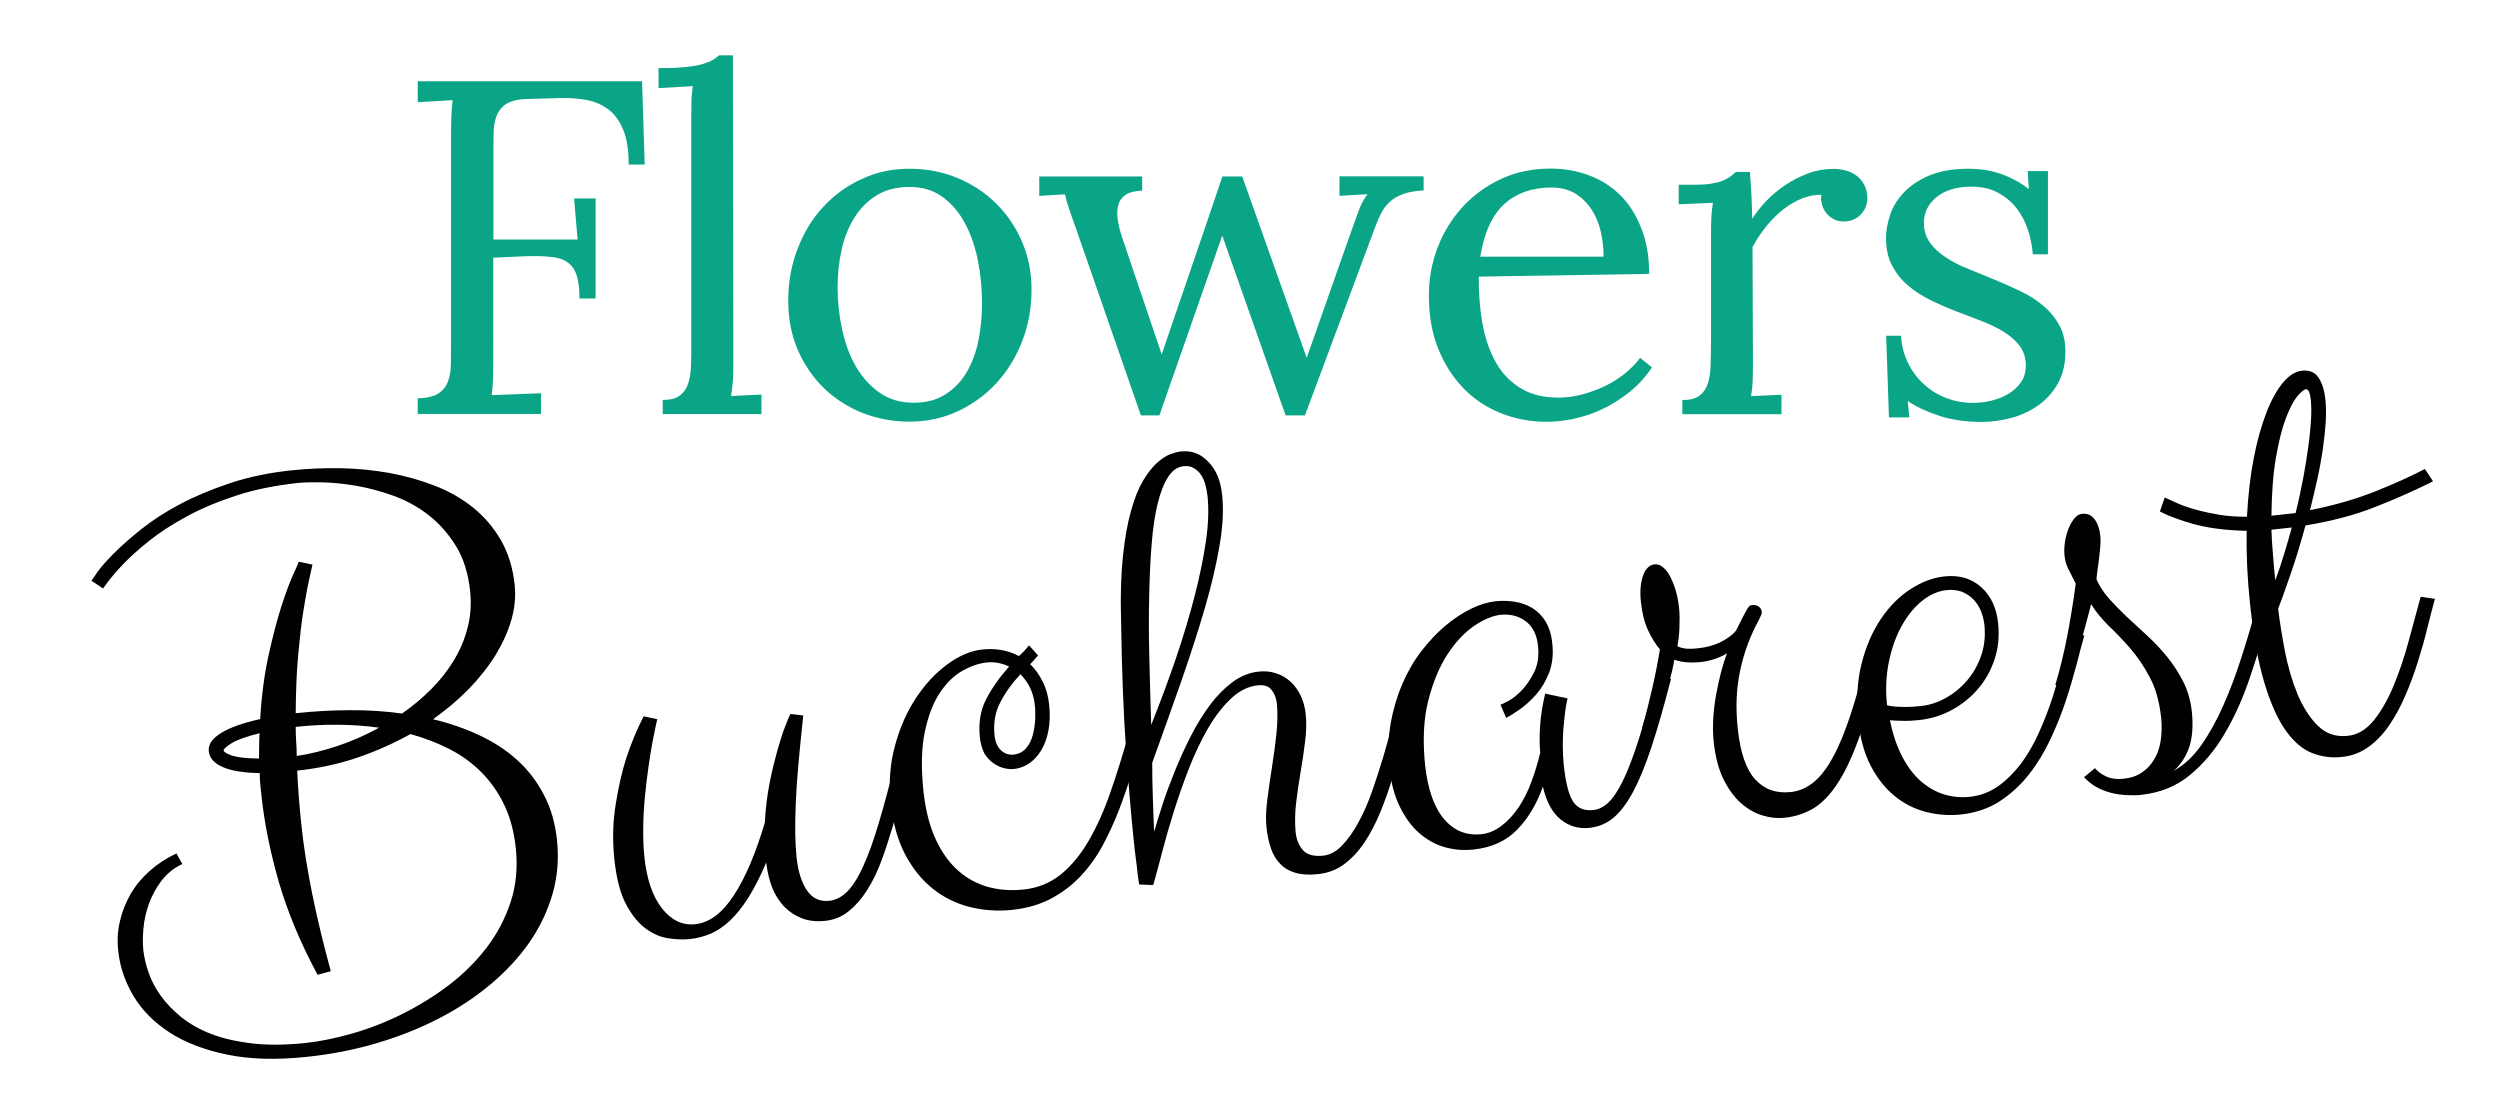 <?xml version="1.0" encoding="utf-8"?>
<!-- Generator: Adobe Illustrator 16.0.0, SVG Export Plug-In . SVG Version: 6.00 Build 0)  -->
<svg version="1.2" baseProfile="tiny" id="Layer_1" xmlns="http://www.w3.org/2000/svg" xmlns:xlink="http://www.w3.org/1999/xlink"
	 x="0px" y="0px" width="171.71px" height="76.59px" viewBox="0 0 171.71 76.59" xml:space="preserve">
<g>
	<path fill="#09a586" d="M33.88,24.56c0,0.6-0.01,1.11-0.02,1.53c-0.02,0.43-0.05,0.78-0.09,1.05l3.39-0.13v1.42h-8.47v-1.07
		c0.63-0.02,1.1-0.13,1.41-0.33c0.31-0.2,0.54-0.48,0.67-0.83s0.2-0.77,0.2-1.25c0-0.48,0.01-1.01,0.01-1.59V9.24
		c0-0.45,0.01-0.87,0.02-1.27c0.02-0.4,0.05-0.76,0.09-1.09l-2.4,0.14V5.58H44.1l0.18,5.72h-1.1c0-0.97-0.12-1.75-0.36-2.35
		c-0.24-0.6-0.57-1.07-0.99-1.4C41.4,7.22,40.92,7,40.36,6.88c-0.56-0.11-1.15-0.16-1.78-0.15L36.17,6.8
		c-0.62,0.02-1.08,0.14-1.4,0.34c-0.32,0.21-0.54,0.49-0.67,0.84s-0.2,0.78-0.2,1.26c-0.01,0.48-0.01,1.01-0.01,1.57v5.64h5.78
		l-0.24-2.82h1.48v6.87H39.8c0-0.64-0.06-1.14-0.17-1.52c-0.11-0.38-0.29-0.67-0.54-0.88s-0.55-0.34-0.92-0.41
		c-0.37-0.06-0.83-0.1-1.35-0.1c-0.15,0-0.31,0-0.47,0s-0.98,0.04-2.47,0.11V24.56z"/>
	<path fill="#09a586" d="M47.48,8.04c0-0.34,0-0.67,0.01-0.99c0-0.32,0.04-0.7,0.09-1.13l-2.35,0.13V4.68
		c0.72,0,1.33-0.02,1.81-0.07c0.48-0.05,0.87-0.11,1.18-0.2s0.54-0.18,0.71-0.28s0.33-0.21,0.45-0.33h0.96l0.03,21.18
		c0,0.44-0.01,0.82-0.03,1.16c-0.02,0.33-0.07,0.69-0.13,1.06l2.09-0.1v1.34h-6.78v-0.97c0.51,0,0.9-0.1,1.16-0.29
		c0.27-0.2,0.46-0.47,0.58-0.82s0.19-0.77,0.2-1.26c0.02-0.49,0.02-1.03,0.02-1.61V8.04z"/>
	<path fill="#09a586" d="M62.47,11.59c1.17,0,2.26,0.21,3.28,0.63s1.9,1,2.65,1.74c0.75,0.74,1.35,1.61,1.79,2.63
		c0.44,1.01,0.66,2.11,0.66,3.29c0,1.26-0.21,2.45-0.64,3.55c-0.43,1.1-1.02,2.07-1.77,2.88c-0.75,0.82-1.64,1.46-2.66,1.94
		c-1.02,0.47-2.12,0.71-3.3,0.71c-1.17,0-2.26-0.21-3.27-0.61c-1.01-0.41-1.89-0.98-2.64-1.71c-0.75-0.73-1.34-1.61-1.78-2.62
		c-0.43-1.01-0.65-2.13-0.65-3.34c0-1.29,0.21-2.48,0.64-3.59c0.43-1.11,1.01-2.07,1.76-2.88c0.75-0.81,1.63-1.45,2.64-1.91
		C60.19,11.82,61.29,11.59,62.47,11.59z M62.47,12.84c-0.88,0-1.63,0.19-2.25,0.57s-1.13,0.89-1.53,1.53s-0.7,1.37-0.88,2.2
		c-0.19,0.83-0.28,1.69-0.28,2.58c0,1.01,0.11,1.99,0.32,2.95c0.21,0.96,0.53,1.81,0.96,2.54s0.98,1.33,1.63,1.78
		s1.42,0.67,2.3,0.67s1.61-0.19,2.21-0.58c0.6-0.39,1.09-0.9,1.46-1.54s0.64-1.37,0.8-2.19c0.16-0.82,0.24-1.66,0.24-2.52
		c0-0.98-0.09-1.95-0.28-2.9c-0.18-0.96-0.48-1.81-0.88-2.57s-0.92-1.37-1.55-1.83C64.11,13.07,63.35,12.84,62.47,12.84z"/>
	<path fill="#09a586" d="M71.41,12.12h7.04v0.97c-0.5,0.02-0.88,0.12-1.14,0.29c-0.26,0.18-0.43,0.42-0.51,0.73
		c-0.08,0.31-0.08,0.67-0.01,1.1s0.21,0.9,0.39,1.42l2.61,7.71c2.55-7.44,3.94-11.51,4.17-12.22h1.36l4.43,12.46
		c2.27-6.47,3.48-9.9,3.64-10.29c0.16-0.39,0.34-0.7,0.54-0.95l-1.93,0.11v-1.34h5.78v0.97c-0.57,0.03-1.04,0.11-1.41,0.25
		c-0.37,0.13-0.67,0.31-0.91,0.53c-0.24,0.22-0.44,0.48-0.59,0.78c-0.16,0.3-0.3,0.65-0.45,1.04l-4.79,12.85h-1.33l-4.35-12.35
		l-4.32,12.35h-1.27l-4.35-12.53c-0.25-0.69-0.44-1.24-0.58-1.65c-0.14-0.41-0.23-0.74-0.28-1l-1.77,0.1V12.12z"/>
	<path fill="#09a586" d="M113.27,18.81L101.57,19c-0.01,1.26,0.09,2.4,0.29,3.42s0.53,1.89,0.97,2.62s1.02,1.28,1.71,1.68
		s1.53,0.59,2.51,0.59c0.52,0,1.05-0.07,1.59-0.21c0.54-0.14,1.06-0.33,1.57-0.57c0.5-0.24,0.96-0.53,1.39-0.87
		c0.42-0.34,0.77-0.7,1.05-1.08l0.81,0.65c-0.45,0.68-0.98,1.26-1.58,1.73c-0.6,0.47-1.22,0.86-1.87,1.16
		c-0.64,0.3-1.29,0.51-1.94,0.65c-0.65,0.13-1.25,0.2-1.82,0.2c-1.15,0-2.21-0.2-3.21-0.61c-0.99-0.4-1.85-0.98-2.57-1.74
		s-1.29-1.66-1.71-2.73c-0.42-1.06-0.62-2.26-0.62-3.59c0-1.15,0.2-2.24,0.6-3.29c0.4-1.05,0.97-1.97,1.7-2.78
		c0.74-0.81,1.62-1.45,2.64-1.93c1.03-0.48,2.17-0.72,3.42-0.72c0.92,0,1.79,0.15,2.6,0.45c0.82,0.3,1.53,0.74,2.15,1.34
		c0.62,0.6,1.1,1.35,1.46,2.26C113.09,16.54,113.27,17.6,113.27,18.81z M106.55,12.88c-1.3,0-2.37,0.37-3.21,1.12
		s-1.4,1.96-1.67,3.63h8.47c0-0.57-0.06-1.14-0.19-1.71c-0.13-0.57-0.34-1.07-0.63-1.52c-0.29-0.45-0.66-0.81-1.11-1.1
		C107.75,13.02,107.2,12.88,106.55,12.88z"/>
	<path fill="#09a586" d="M125.1,13.38c-0.42-0.01-0.85,0.07-1.28,0.23c-0.43,0.17-0.86,0.41-1.28,0.73
		c-0.42,0.32-0.81,0.7-1.18,1.15s-0.7,0.94-0.99,1.48l0.03,8.02c0,0.44-0.01,0.82-0.02,1.16c-0.01,0.33-0.05,0.69-0.11,1.06
		l2.09-0.1v1.34h-6.81v-0.97c0.51,0,0.9-0.1,1.16-0.29c0.27-0.2,0.46-0.47,0.58-0.82s0.19-0.77,0.2-1.26s0.03-1.03,0.03-1.61v-7.46
		c0-0.34,0-0.68,0.02-1.03c0.01-0.35,0.05-0.7,0.11-1.08l-2.35,0.1v-1.34h1.02c0.47,0,0.87-0.02,1.18-0.07
		c0.31-0.05,0.58-0.11,0.79-0.2c0.21-0.08,0.39-0.18,0.53-0.28s0.28-0.21,0.41-0.33h0.96c0.03,0.34,0.06,0.76,0.09,1.27
		c0.03,0.5,0.05,1.16,0.07,1.95c0.25-0.4,0.57-0.81,0.96-1.22c0.39-0.41,0.83-0.78,1.31-1.1s1.01-0.59,1.57-0.8s1.14-0.31,1.73-0.31
		c0.3,0,0.6,0.04,0.88,0.12c0.29,0.08,0.54,0.21,0.75,0.37c0.21,0.17,0.38,0.38,0.51,0.64s0.2,0.56,0.2,0.92
		c0,0.15-0.03,0.31-0.09,0.49c-0.06,0.18-0.16,0.35-0.29,0.51c-0.13,0.16-0.3,0.29-0.51,0.4c-0.21,0.11-0.46,0.16-0.76,0.16
		c-0.25,0-0.47-0.05-0.67-0.16c-0.2-0.11-0.37-0.24-0.5-0.41c-0.13-0.16-0.23-0.36-0.29-0.57C125.08,13.85,125.06,13.62,125.1,13.38
		z"/>
	<path fill="#09a586" d="M135.51,27.67c0.42,0,0.85-0.05,1.27-0.15s0.82-0.26,1.17-0.47s0.64-0.48,0.86-0.8
		c0.22-0.32,0.33-0.71,0.33-1.15c0-0.52-0.14-0.96-0.41-1.33c-0.28-0.37-0.64-0.69-1.09-0.97s-0.96-0.53-1.54-0.75
		s-1.17-0.45-1.77-0.68c-0.6-0.23-1.19-0.49-1.76-0.77c-0.57-0.28-1.08-0.61-1.53-1c-0.45-0.38-0.81-0.84-1.09-1.37
		c-0.28-0.53-0.41-1.16-0.41-1.9c0-0.46,0.09-0.96,0.26-1.51c0.17-0.55,0.47-1.06,0.91-1.54c0.43-0.48,1.01-0.88,1.74-1.2
		c0.73-0.32,1.65-0.49,2.77-0.49c0.3,0,0.63,0.02,0.96,0.06c0.34,0.04,0.69,0.12,1.05,0.23c0.36,0.11,0.71,0.26,1.07,0.44
		c0.36,0.18,0.71,0.4,1.05,0.67l-0.08-1.24h1.39v5.72h-1.04c-0.04-0.56-0.15-1.12-0.33-1.67c-0.18-0.55-0.44-1.05-0.78-1.49
		c-0.34-0.44-0.77-0.8-1.29-1.08c-0.52-0.28-1.13-0.41-1.85-0.41c-0.52,0-0.98,0.07-1.38,0.2s-0.74,0.31-1.01,0.54
		s-0.48,0.49-0.63,0.79c-0.14,0.3-0.21,0.61-0.21,0.94c0,0.53,0.14,0.99,0.41,1.37s0.64,0.72,1.1,1.02c0.45,0.3,0.97,0.57,1.56,0.8
		c0.58,0.24,1.18,0.48,1.79,0.73s1.2,0.52,1.79,0.8s1.1,0.61,1.56,1c0.46,0.38,0.82,0.83,1.1,1.34c0.28,0.51,0.41,1.12,0.41,1.82
		c0,0.82-0.17,1.53-0.5,2.14c-0.34,0.61-0.78,1.11-1.32,1.5c-0.55,0.39-1.16,0.69-1.85,0.88s-1.38,0.29-2.08,0.29
		c-1.13,0-2.12-0.15-2.97-0.44c-0.86-0.29-1.56-0.62-2.11-1l0.11,1.13h-1.4l-0.19-5.61h1.02c0.04,0.68,0.2,1.3,0.48,1.87
		s0.64,1.05,1.09,1.46c0.45,0.41,0.96,0.73,1.54,0.95S134.86,27.67,135.51,27.67z"/>
</g>
<g>
	<path fill="#010101" d="M21.81,66.95c-1.17-2.18-2.05-4.29-2.65-6.34c-0.59-2.05-0.99-4-1.19-5.86c-0.03-0.27-0.06-0.55-0.09-0.82
		c-0.03-0.27-0.04-0.55-0.04-0.83c-1.09-0.02-1.93-0.15-2.53-0.41c-0.6-0.26-0.92-0.62-0.97-1.09c-0.05-0.47,0.24-0.89,0.87-1.27
		c0.63-0.38,1.52-0.69,2.66-0.94c0.09-1.61,0.29-3.08,0.58-4.4c0.29-1.32,0.59-2.45,0.89-3.39c0.31-0.94,0.58-1.67,0.82-2.19
		c0.24-0.52,0.36-0.8,0.36-0.83l0.94,0.2c-0.05,0.2-0.13,0.56-0.24,1.09c-0.12,0.53-0.24,1.22-0.38,2.07s-0.25,1.87-0.36,3.05
		c-0.11,1.18-0.16,2.51-0.17,4l0.05-0.01c1.24-0.13,2.47-0.2,3.69-0.2c1.22-0.01,2.41,0.07,3.56,0.23c0.72-0.5,1.39-1.06,2-1.67
		c0.61-0.61,1.13-1.27,1.56-1.98c0.43-0.71,0.75-1.46,0.95-2.26c0.21-0.8,0.26-1.63,0.17-2.51c-0.13-1.21-0.45-2.24-0.97-3.08
		c-0.52-0.84-1.14-1.55-1.87-2.12c-0.73-0.57-1.53-1.01-2.4-1.33c-0.88-0.32-1.73-0.54-2.56-0.69c-0.83-0.14-1.6-0.22-2.31-0.24
		c-0.71-0.01-1.28,0-1.7,0.04c-1.58,0.17-3.01,0.46-4.29,0.88c-1.28,0.42-2.41,0.9-3.4,1.44s-1.84,1.09-2.56,1.67
		c-0.72,0.57-1.3,1.1-1.76,1.58c-0.46,0.48-0.8,0.88-1.03,1.19c-0.22,0.31-0.34,0.47-0.36,0.49l-0.8-0.53
		c0.03-0.05,0.17-0.25,0.42-0.61c0.25-0.35,0.63-0.78,1.13-1.28c0.5-0.5,1.12-1.05,1.87-1.65c0.75-0.6,1.63-1.17,2.64-1.71
		c1.02-0.54,2.17-1.02,3.45-1.45c1.28-0.43,2.72-0.73,4.3-0.89c1.06-0.11,2.16-0.16,3.29-0.14c1.13,0.02,2.24,0.13,3.33,0.32
		c1.09,0.2,2.13,0.49,3.12,0.87c1,0.38,1.88,0.89,2.66,1.51c0.77,0.62,1.41,1.37,1.92,2.25c0.5,0.88,0.82,1.9,0.94,3.06
		c0.08,0.78,0.01,1.57-0.22,2.38c-0.23,0.81-0.59,1.61-1.08,2.42c-0.49,0.8-1.11,1.58-1.83,2.33c-0.73,0.75-1.56,1.45-2.48,2.1
		c1.13,0.27,2.2,0.64,3.18,1.1c0.99,0.46,1.86,1.03,2.61,1.71c0.75,0.68,1.36,1.48,1.83,2.39c0.48,0.91,0.78,1.96,0.9,3.14
		c0.13,1.26,0.03,2.48-0.31,3.66c-0.34,1.18-0.87,2.29-1.59,3.33c-0.72,1.04-1.62,2-2.68,2.89c-1.06,0.89-2.25,1.67-3.57,2.35
		c-1.32,0.68-2.74,1.24-4.27,1.69c-1.53,0.45-3.12,0.76-4.77,0.93c-2.07,0.22-3.89,0.17-5.45-0.15c-1.56-0.32-2.88-0.82-3.95-1.51
		c-1.07-0.69-1.9-1.52-2.49-2.5s-0.94-2.01-1.06-3.11c-0.08-0.71-0.04-1.4,0.12-2.06c0.15-0.66,0.4-1.28,0.74-1.87
		c0.34-0.58,0.78-1.11,1.31-1.58c0.53-0.47,1.14-0.87,1.83-1.19l0.4,0.72c-0.6,0.29-1.08,0.69-1.45,1.18
		c-0.37,0.5-0.65,1.02-0.85,1.58s-0.32,1.12-0.37,1.68c-0.05,0.56-0.05,1.04-0.01,1.45c0.05,0.48,0.17,1,0.36,1.56
		c0.19,0.55,0.47,1.09,0.84,1.6c0.37,0.52,0.84,1.01,1.41,1.47c0.57,0.46,1.26,0.85,2.06,1.16c0.81,0.31,1.75,0.52,2.82,0.65
		c1.07,0.12,2.28,0.11,3.63-0.03c1.04-0.11,2.15-0.34,3.32-0.68c1.17-0.34,2.31-0.79,3.42-1.35c1.11-0.56,2.17-1.22,3.16-1.97
		c0.99-0.76,1.85-1.62,2.58-2.57c0.72-0.96,1.27-2,1.64-3.14c0.37-1.13,0.48-2.35,0.35-3.64c-0.12-1.16-0.39-2.18-0.82-3.05
		c-0.42-0.87-0.96-1.62-1.61-2.26s-1.39-1.16-2.21-1.57c-0.82-0.41-1.69-0.74-2.6-0.99c-1.15,0.64-2.38,1.19-3.68,1.63
		c-1.3,0.44-2.67,0.73-4.1,0.88c0.03,0.57,0.06,1.16,0.11,1.77c0.05,0.61,0.1,1.23,0.17,1.88c0.16,1.55,0.42,3.17,0.76,4.85
		c0.34,1.68,0.77,3.44,1.27,5.28L21.81,66.95z M15.36,51.54c0.01,0.11,0.21,0.23,0.58,0.36c0.38,0.12,0.99,0.19,1.85,0.2
		c0-0.29,0-0.59,0.01-0.88c0-0.29,0.01-0.58,0.03-0.86c-0.92,0.23-1.56,0.46-1.93,0.69C15.54,51.28,15.35,51.45,15.36,51.54z
		 M20.38,51.92c0.86-0.12,1.78-0.35,2.76-0.67c0.98-0.32,1.95-0.75,2.9-1.27c-0.95-0.13-1.91-0.2-2.86-0.2
		c-0.95-0.01-1.86,0.04-2.72,0.13l-0.15,0.02c0,0.33,0.01,0.66,0.03,0.99C20.37,51.24,20.38,51.58,20.38,51.92z"/>
	<path fill="#010101" d="M52.63,59.24c-0.41,0.96-0.82,1.76-1.23,2.41c-0.41,0.65-0.83,1.17-1.26,1.58c-0.43,0.4-0.87,0.7-1.33,0.9
		c-0.46,0.19-0.94,0.32-1.45,0.37c-0.41,0.04-0.88,0.03-1.42-0.05c-0.54-0.07-1.06-0.29-1.57-0.66c-0.51-0.36-0.96-0.92-1.36-1.66
		c-0.4-0.74-0.67-1.77-0.81-3.08s-0.11-2.56,0.08-3.75c0.19-1.19,0.42-2.24,0.71-3.15c0.34-1.05,0.74-2.03,1.22-2.95l0.94,0.2
		c-0.01,0.02-0.05,0.17-0.11,0.45c-0.06,0.28-0.14,0.67-0.23,1.15c-0.09,0.48-0.18,1.04-0.27,1.67c-0.09,0.63-0.17,1.3-0.24,2
		c-0.07,0.7-0.11,1.41-0.12,2.13c-0.01,0.72,0.01,1.41,0.08,2.07c0.16,1.52,0.56,2.69,1.2,3.51c0.64,0.82,1.4,1.19,2.28,1.1
		c0.98-0.1,1.87-0.76,2.66-1.98c0.8-1.22,1.5-2.88,2.13-4.99c0.05-0.95,0.16-1.85,0.32-2.68s0.35-1.58,0.53-2.24
		c0.19-0.66,0.36-1.21,0.53-1.65c0.17-0.44,0.29-0.74,0.38-0.9l0.88,0.1c-0.13,1.24-0.24,2.35-0.33,3.33
		c-0.09,0.98-0.15,1.87-0.18,2.65c-0.03,0.79-0.05,1.49-0.04,2.1c0.01,0.61,0.04,1.16,0.09,1.65c0.1,0.97,0.34,1.73,0.71,2.28
		c0.37,0.55,0.88,0.79,1.54,0.72c0.44-0.05,0.85-0.25,1.22-0.62c0.37-0.37,0.74-0.94,1.1-1.73c0.36-0.79,0.73-1.8,1.09-3.03
		c0.37-1.23,0.77-2.74,1.21-4.54l0.98,0.14c-0.21,0.71-0.41,1.46-0.6,2.27c-0.2,0.81-0.41,1.61-0.65,2.42
		c-0.24,0.81-0.49,1.59-0.77,2.34c-0.28,0.75-0.6,1.42-0.98,2.01c-0.37,0.59-0.8,1.08-1.27,1.46s-1.02,0.6-1.64,0.66
		c-0.59,0.06-1.11,0-1.58-0.18c-0.46-0.18-0.87-0.45-1.21-0.8c-0.34-0.36-0.62-0.8-0.83-1.32C52.84,60.45,52.7,59.88,52.63,59.24z"
		/>
	<path fill="#010101" d="M67.3,50.62c-0.1-0.97,0.04-1.83,0.43-2.59c0.39-0.76,0.92-1.51,1.58-2.25c-0.24-0.12-0.5-0.2-0.77-0.25
		s-0.53-0.06-0.77-0.03c-0.54,0.06-1.1,0.25-1.68,0.58s-1.1,0.84-1.55,1.52s-0.79,1.57-1.02,2.67c-0.23,1.09-0.26,2.43-0.1,4.02
		c0.14,1.31,0.42,2.42,0.83,3.32s0.93,1.63,1.55,2.18c0.62,0.55,1.31,0.92,2.07,1.13c0.76,0.21,1.56,0.26,2.4,0.18
		c1-0.1,1.86-0.45,2.59-1.04c0.73-0.59,1.37-1.37,1.93-2.34c0.56-0.97,1.06-2.08,1.49-3.34c0.44-1.26,0.86-2.62,1.27-4.07l0.96,0.14
		c-0.24,0.83-0.5,1.68-0.76,2.56c-0.26,0.88-0.56,1.75-0.89,2.61c-0.33,0.86-0.71,1.68-1.13,2.46s-0.93,1.48-1.51,2.1
		c-0.59,0.62-1.26,1.13-2.03,1.54c-0.77,0.41-1.65,0.66-2.64,0.77c-1.01,0.11-1.99,0.04-2.93-0.19c-0.94-0.24-1.79-0.65-2.54-1.25
		c-0.76-0.6-1.39-1.39-1.91-2.36c-0.51-0.98-0.84-2.15-0.99-3.52c-0.15-1.39-0.05-2.71,0.29-3.95c0.34-1.25,0.82-2.34,1.45-3.29
		c0.63-0.95,1.35-1.72,2.16-2.31c0.81-0.59,1.61-0.93,2.39-1.01c0.91-0.1,1.75,0.05,2.52,0.45c0.12-0.11,0.24-0.23,0.35-0.34
		c0.11-0.12,0.22-0.25,0.34-0.39l0.62,0.69c-0.09,0.11-0.18,0.21-0.27,0.3c-0.09,0.09-0.18,0.19-0.27,0.3
		c0.33,0.32,0.62,0.72,0.85,1.19c0.24,0.46,0.39,1,0.45,1.59c0.07,0.66,0.05,1.26-0.05,1.78c-0.1,0.52-0.27,0.98-0.5,1.36
		c-0.23,0.38-0.51,0.68-0.83,0.9c-0.32,0.21-0.67,0.34-1.05,0.38c-0.2,0.02-0.42,0-0.67-0.06c-0.25-0.06-0.5-0.18-0.73-0.34
		s-0.44-0.39-0.62-0.67C67.45,51.42,67.34,51.06,67.3,50.62z M71.08,48.46c-0.05-0.47-0.16-0.88-0.34-1.24
		c-0.18-0.36-0.4-0.66-0.65-0.91c-0.55,0.58-1.01,1.21-1.37,1.9c-0.37,0.68-0.5,1.45-0.41,2.31c0.05,0.45,0.2,0.79,0.45,1.02
		c0.25,0.23,0.54,0.32,0.85,0.29c0.36-0.04,0.64-0.18,0.86-0.43c0.21-0.25,0.37-0.55,0.46-0.89c0.09-0.34,0.15-0.7,0.17-1.07
		C71.11,49.06,71.11,48.73,71.08,48.46z"/>
	<path fill="#010101" d="M83.94,33.97c0.11,1.02,0.05,2.18-0.17,3.47c-0.22,1.3-0.55,2.72-1,4.27c-0.45,1.55-0.99,3.22-1.61,5.01
		c-0.63,1.79-1.3,3.68-2.02,5.67c0,0.78,0.01,1.57,0.04,2.36s0.05,1.58,0.09,2.38c0.16-0.56,0.36-1.2,0.6-1.94
		c0.24-0.74,0.53-1.5,0.85-2.29s0.68-1.58,1.08-2.36c0.4-0.78,0.83-1.48,1.3-2.11c0.47-0.63,0.98-1.15,1.54-1.57
		c0.56-0.42,1.16-0.66,1.79-0.73c0.44-0.05,0.85-0.01,1.23,0.12c0.38,0.12,0.71,0.32,0.99,0.58c0.28,0.26,0.51,0.58,0.69,0.96
		c0.18,0.37,0.29,0.79,0.34,1.24c0.06,0.58,0.05,1.22-0.04,1.9c-0.08,0.69-0.19,1.39-0.31,2.1c-0.12,0.72-0.23,1.43-0.31,2.14
		c-0.08,0.71-0.09,1.37-0.03,1.99c0.05,0.5,0.22,0.91,0.5,1.23c0.28,0.32,0.75,0.45,1.4,0.38c0.46-0.05,0.89-0.28,1.29-0.7
		c0.4-0.42,0.78-0.94,1.12-1.58c0.35-0.63,0.66-1.33,0.93-2.11c0.27-0.77,0.52-1.54,0.75-2.3c0.23-0.76,0.42-1.47,0.59-2.13
		c0.17-0.66,0.31-1.2,0.41-1.6l0.98,0.14c-0.2,0.76-0.41,1.55-0.62,2.39s-0.44,1.68-0.69,2.51c-0.25,0.83-0.53,1.64-0.85,2.41
		s-0.68,1.46-1.08,2.06c-0.41,0.61-0.87,1.1-1.39,1.49c-0.52,0.39-1.12,0.62-1.81,0.69c-0.62,0.07-1.14,0.03-1.57-0.1
		c-0.43-0.13-0.78-0.34-1.04-0.63c-0.27-0.28-0.48-0.63-0.62-1.05s-0.24-0.89-0.3-1.4c-0.06-0.55-0.04-1.18,0.05-1.9
		c0.09-0.72,0.2-1.47,0.32-2.24s0.23-1.54,0.31-2.31c0.08-0.77,0.09-1.47,0.03-2.1c-0.04-0.36-0.16-0.66-0.36-0.92
		s-0.51-0.36-0.94-0.32c-0.67,0.07-1.29,0.38-1.86,0.92s-1.09,1.22-1.57,2.04c-0.47,0.82-0.91,1.73-1.3,2.73
		c-0.39,1.01-0.74,2-1.05,2.99s-0.58,1.93-0.81,2.82c-0.23,0.89-0.43,1.63-0.6,2.22l-0.97-0.04c-0.01-0.08-0.02-0.19-0.05-0.33
		c-0.02-0.14-0.05-0.33-0.07-0.57s-0.06-0.55-0.11-0.91c-0.05-0.36-0.1-0.8-0.15-1.32c-0.16-1.52-0.33-3.53-0.51-6.02
		c-0.18-2.5-0.3-5.5-0.35-9.01c-0.05-1.71,0-3.18,0.13-4.41c0.13-1.23,0.32-2.27,0.56-3.12c0.24-0.85,0.52-1.54,0.83-2.06
		c0.32-0.52,0.63-0.93,0.95-1.21s0.62-0.48,0.9-0.59c0.29-0.1,0.53-0.17,0.72-0.19c0.75-0.08,1.38,0.15,1.88,0.69
		C83.53,32.25,83.83,33,83.94,33.97z M81.3,32.02c-0.42,0.04-0.78,0.29-1.07,0.74c-0.29,0.45-0.53,1.06-0.72,1.84
		c-0.19,0.78-0.33,1.71-0.41,2.78c-0.09,1.07-0.14,2.26-0.17,3.56c-0.03,1.3-0.03,2.7,0.01,4.19c0.03,1.49,0.08,3.04,0.13,4.66
		c0.61-1.54,1.18-3.05,1.69-4.55c0.51-1.5,0.94-2.93,1.29-4.29c0.35-1.36,0.61-2.63,0.78-3.79c0.17-1.17,0.2-2.19,0.11-3.06
		c-0.03-0.26-0.08-0.52-0.14-0.78c-0.07-0.26-0.17-0.49-0.3-0.69c-0.13-0.2-0.29-0.35-0.48-0.46C81.82,32.03,81.58,31.99,81.3,32.02
		z"/>
	<path fill="#010101" d="M114.77,46.64c-0.48,1.86-0.93,3.43-1.35,4.7c-0.42,1.27-0.85,2.3-1.28,3.1c-0.44,0.8-0.89,1.38-1.36,1.76
		c-0.47,0.38-1.01,0.6-1.61,0.66c-0.74,0.08-1.39-0.11-1.97-0.57s-0.98-1.21-1.23-2.26c-0.41,1.17-0.99,2.15-1.75,2.94
		c-0.76,0.79-1.77,1.25-3.02,1.38c-0.67,0.07-1.32,0.02-1.96-0.16c-0.64-0.18-1.22-0.5-1.75-0.96c-0.53-0.46-0.97-1.06-1.34-1.81
		c-0.37-0.75-0.61-1.64-0.72-2.69c-0.11-1.07-0.08-2.08,0.09-3.05c0.17-0.97,0.44-1.86,0.79-2.69c0.36-0.83,0.79-1.58,1.31-2.26
		c0.52-0.67,1.06-1.25,1.64-1.74c0.58-0.49,1.16-0.87,1.76-1.17s1.16-0.46,1.68-0.52c0.46-0.05,0.9-0.04,1.34,0.03
		c0.44,0.07,0.83,0.21,1.2,0.43c0.36,0.22,0.67,0.52,0.91,0.92c0.25,0.4,0.41,0.91,0.47,1.54c0.08,0.74,0,1.41-0.22,1.98
		c-0.23,0.58-0.52,1.08-0.88,1.49c-0.36,0.41-0.74,0.75-1.13,1.03c-0.39,0.27-0.71,0.47-0.94,0.59l-0.39-0.91
		c0.05-0.01,0.23-0.09,0.53-0.25c0.3-0.16,0.62-0.41,0.94-0.75c0.32-0.33,0.6-0.75,0.85-1.25c0.24-0.5,0.33-1.09,0.26-1.77
		c-0.08-0.78-0.36-1.35-0.85-1.71c-0.48-0.37-1.07-0.51-1.75-0.44c-0.52,0.06-1.12,0.31-1.78,0.75c-0.66,0.45-1.28,1.1-1.84,1.96
		c-0.56,0.86-1,1.92-1.32,3.18c-0.32,1.26-0.39,2.73-0.22,4.41c0.18,1.66,0.61,2.9,1.29,3.71s1.54,1.16,2.55,1.06
		c0.5-0.05,0.98-0.25,1.41-0.58c0.44-0.33,0.82-0.75,1.17-1.26c0.34-0.51,0.64-1.09,0.88-1.75c0.24-0.65,0.45-1.33,0.61-2.01
		c-0.05-0.52-0.06-1.13-0.01-1.85c0.05-0.72,0.17-1.45,0.35-2.21l1.54,0.33c-0.06,0.22-0.11,0.5-0.16,0.85
		c-0.05,0.35-0.08,0.73-0.12,1.14s-0.05,0.83-0.05,1.27c0,0.43,0.02,0.85,0.06,1.26c0.13,1.26,0.35,2.12,0.65,2.57
		c0.3,0.45,0.76,0.64,1.38,0.58c0.36-0.04,0.7-0.2,1.02-0.5c0.32-0.29,0.66-0.79,1-1.48c0.34-0.69,0.7-1.61,1.07-2.77
		c0.37-1.16,0.8-2.62,1.27-4.39L114.77,46.64z"/>
	<path fill="#010101" d="M115,45.31c-0.1,0.58-0.22,1.09-0.34,1.51c-0.12,0.42-0.26,0.82-0.42,1.18c-0.16,0.37-0.34,0.72-0.54,1.06
		c-0.2,0.34-0.43,0.71-0.69,1.11l-0.22-0.17c0.28-0.99,0.51-1.92,0.71-2.8c0.2-0.87,0.37-1.74,0.51-2.6
		c-0.3-0.34-0.57-0.79-0.82-1.32c-0.25-0.54-0.41-1.19-0.49-1.97c-0.07-0.69-0.02-1.28,0.15-1.77c0.17-0.48,0.44-0.74,0.8-0.78
		c0.2-0.02,0.39,0.05,0.58,0.21s0.36,0.38,0.5,0.66c0.14,0.28,0.27,0.6,0.38,0.98c0.1,0.37,0.18,0.77,0.22,1.19
		c0.02,0.19,0.03,0.41,0.03,0.63s-0.01,0.46-0.01,0.7c-0.01,0.24-0.03,0.47-0.05,0.69c-0.03,0.22-0.06,0.41-0.09,0.56
		c0.11,0.07,0.27,0.12,0.5,0.16c0.23,0.03,0.52,0.03,0.88-0.01c0.62-0.06,1.16-0.21,1.61-0.44c0.45-0.23,0.81-0.49,1.05-0.8
		c0.2-0.41,0.36-0.73,0.48-0.96c0.12-0.22,0.21-0.39,0.28-0.51c0.07-0.11,0.13-0.18,0.16-0.21c0.04-0.03,0.09-0.05,0.16-0.05
		c0.18-0.02,0.33,0.01,0.46,0.1c0.13,0.08,0.2,0.22,0.22,0.39c0,0.05-0.01,0.12-0.05,0.2c-0.04,0.09-0.09,0.2-0.16,0.34
		c-0.58,1.06-1.01,2.2-1.27,3.42c-0.27,1.22-0.33,2.55-0.18,3.99c0.17,1.66,0.57,2.84,1.2,3.53c0.63,0.69,1.44,0.98,2.46,0.87
		c0.55-0.06,1.07-0.28,1.54-0.66c0.47-0.38,0.92-0.95,1.33-1.71c0.42-0.75,0.81-1.71,1.2-2.87c0.38-1.16,0.78-2.55,1.18-4.18
		l0.98,0.14c-0.49,2.13-0.97,3.88-1.45,5.26c-0.48,1.38-0.98,2.49-1.51,3.32s-1.09,1.43-1.69,1.8c-0.61,0.37-1.28,0.59-2.03,0.67
		c-0.47,0.05-0.97,0-1.5-0.16c-0.53-0.16-1.02-0.44-1.49-0.85c-0.46-0.41-0.86-0.96-1.2-1.65c-0.34-0.69-0.56-1.55-0.67-2.56
		c-0.05-0.5-0.06-1.03-0.03-1.58c0.03-0.55,0.1-1.09,0.19-1.61c0.09-0.52,0.21-1.03,0.33-1.53c0.13-0.5,0.27-0.95,0.43-1.36
		c-0.56,0.34-1.18,0.54-1.87,0.61C116.06,45.54,115.48,45.49,115,45.31z"/>
	<path fill="#010101" d="M134.71,55.94c-0.83,0.09-1.65,0.03-2.45-0.18c-0.8-0.21-1.52-0.58-2.16-1.11
		c-0.64-0.53-1.18-1.22-1.62-2.07c-0.44-0.85-0.72-1.88-0.84-3.07c-0.15-1.46-0.08-2.77,0.23-3.96c0.3-1.18,0.75-2.2,1.33-3.06
		c0.58-0.85,1.25-1.53,2.03-2.03c0.77-0.5,1.55-0.79,2.33-0.87c1.01-0.11,1.85,0.14,2.52,0.74c0.67,0.6,1.05,1.43,1.16,2.48
		c0.09,0.91,0.01,1.74-0.26,2.52c-0.26,0.77-0.65,1.45-1.16,2.03c-0.51,0.58-1.11,1.06-1.81,1.43s-1.43,0.59-2.22,0.67
		c-0.38,0.04-0.73,0.06-1.07,0.05c-0.34,0-0.64-0.02-0.91-0.04c0.2,0.99,0.49,1.84,0.86,2.53c0.37,0.7,0.8,1.26,1.29,1.68
		c0.49,0.42,1.02,0.72,1.59,0.89c0.57,0.17,1.15,0.22,1.74,0.16c0.73-0.08,1.39-0.33,1.98-0.75c0.58-0.42,1.1-0.95,1.57-1.57
		c0.46-0.63,0.87-1.34,1.22-2.13c0.35-0.79,0.66-1.58,0.92-2.39c0.26-0.8,0.49-1.59,0.68-2.35c0.19-0.76,0.36-1.44,0.52-2.03
		l0.98,0.14c-0.16,0.56-0.34,1.23-0.54,2.02c-0.21,0.79-0.45,1.62-0.74,2.49c-0.29,0.87-0.64,1.75-1.06,2.64
		c-0.42,0.89-0.91,1.69-1.48,2.41s-1.23,1.33-2,1.83C136.58,55.53,135.7,55.83,134.71,55.94z M133.71,40.53
		c-0.6,0.06-1.18,0.32-1.72,0.76c-0.54,0.44-1,1.02-1.39,1.73c-0.39,0.71-0.68,1.53-0.87,2.47c-0.19,0.94-0.23,1.92-0.12,2.95
		c0.22,0.06,0.53,0.1,0.92,0.11c0.39,0.02,0.86,0,1.42-0.06c0.59-0.06,1.16-0.25,1.71-0.56c0.55-0.31,1.04-0.71,1.46-1.21
		c0.42-0.49,0.74-1.06,0.96-1.71c0.22-0.64,0.29-1.33,0.22-2.06c-0.04-0.36-0.12-0.69-0.25-1c-0.13-0.31-0.31-0.58-0.53-0.8
		c-0.22-0.22-0.48-0.39-0.78-0.51C134.42,40.53,134.08,40.49,133.71,40.53z"/>
	<path fill="#010101" d="M143.63,41.49c-0.13,0.49-0.26,0.97-0.38,1.44c-0.12,0.47-0.26,0.94-0.42,1.42
		c-0.16,0.47-0.35,0.94-0.58,1.41c-0.23,0.47-0.52,0.95-0.86,1.44l-0.22-0.17c0.32-1.06,0.58-2.15,0.8-3.25
		c0.21-1.1,0.42-2.33,0.6-3.69c-0.11-0.22-0.2-0.4-0.28-0.56c-0.08-0.15-0.16-0.3-0.22-0.43c-0.06-0.13-0.12-0.27-0.17-0.42
		c-0.05-0.15-0.08-0.32-0.1-0.52c-0.03-0.26-0.02-0.55,0.02-0.87c0.04-0.32,0.12-0.63,0.23-0.92c0.11-0.29,0.25-0.54,0.41-0.74
		c0.16-0.2,0.34-0.32,0.53-0.34c0.23-0.02,0.42,0.01,0.57,0.1c0.15,0.09,0.27,0.21,0.37,0.37c0.1,0.15,0.17,0.32,0.22,0.49
		c0.05,0.17,0.09,0.34,0.1,0.5c0.03,0.24,0.03,0.52,0,0.85s-0.06,0.63-0.1,0.94s-0.08,0.58-0.11,0.81
		c-0.03,0.23-0.05,0.38-0.04,0.45c0.18,0.42,0.45,0.84,0.81,1.26c0.37,0.42,0.78,0.84,1.23,1.27c0.46,0.43,0.94,0.87,1.44,1.33
		c0.5,0.46,0.97,0.96,1.39,1.48c0.43,0.53,0.79,1.1,1.1,1.71c0.3,0.61,0.49,1.28,0.57,1.99c0.11,1.02,0.04,1.86-0.19,2.52
		c-0.24,0.66-0.59,1.19-1.06,1.58c0.7-0.37,1.34-0.96,1.91-1.77c0.57-0.81,1.07-1.73,1.52-2.75c0.45-1.02,0.85-2.08,1.2-3.18
		c0.36-1.1,0.66-2.12,0.93-3.06l0.98,0.14c-0.41,1.46-0.85,2.9-1.33,4.31c-0.48,1.41-1.06,2.68-1.73,3.81s-1.47,2.07-2.39,2.82
		c-0.92,0.75-2.02,1.19-3.29,1.33c-0.34,0.04-0.69,0.04-1.05,0.02c-0.36-0.02-0.71-0.07-1.06-0.16c-0.35-0.09-0.68-0.22-1-0.4
		c-0.32-0.18-0.59-0.4-0.84-0.67l0.75-0.62c0.17,0.21,0.42,0.4,0.75,0.56c0.33,0.16,0.75,0.22,1.25,0.16
		c0.49-0.05,0.91-0.2,1.25-0.44c0.35-0.24,0.63-0.55,0.84-0.92c0.22-0.37,0.36-0.8,0.43-1.28c0.07-0.48,0.08-0.99,0.03-1.52
		c-0.12-1.1-0.37-2.03-0.78-2.79c-0.4-0.76-0.85-1.43-1.35-2c-0.5-0.58-1-1.1-1.5-1.57C144.34,42.49,143.93,42,143.63,41.49z"/>
	<path fill="#010101" d="M148.68,34.17c0.26,0.12,0.57,0.26,0.93,0.42c0.36,0.16,0.78,0.3,1.26,0.43c0.48,0.13,1,0.24,1.58,0.34
		c0.58,0.09,1.21,0.14,1.88,0.13c0.08-1.48,0.23-2.82,0.47-4.03c0.23-1.21,0.53-2.25,0.87-3.13c0.34-0.88,0.73-1.56,1.14-2.06
		c0.42-0.49,0.85-0.76,1.29-0.81c0.51-0.05,0.89,0.1,1.14,0.47c0.25,0.37,0.41,0.87,0.48,1.52c0.05,0.47,0.05,0.99,0.02,1.57
		c-0.04,0.58-0.11,1.19-0.2,1.85c-0.1,0.66-0.22,1.34-0.38,2.05c-0.16,0.71-0.32,1.42-0.5,2.12c1.62-0.32,3.09-0.74,4.43-1.27
		c1.34-0.53,2.49-1.05,3.46-1.56l0.56,0.85c-1.29,0.64-2.63,1.24-4.02,1.78c-1.39,0.55-2.98,0.96-4.74,1.25
		c-0.3,1.09-0.61,2.14-0.95,3.13s-0.64,1.85-0.93,2.59c0.11,0.9,0.27,1.88,0.47,2.93c0.2,1.05,0.49,2.02,0.85,2.91
		c0.37,0.89,0.83,1.62,1.39,2.18c0.56,0.56,1.25,0.8,2.07,0.71c0.69-0.07,1.28-0.43,1.79-1.06c0.51-0.63,0.96-1.42,1.35-2.35
		c0.39-0.93,0.73-1.94,1.03-3.04c0.3-1.09,0.58-2.13,0.84-3.1l0.98,0.14c-0.17,0.61-0.34,1.29-0.53,2.04
		c-0.18,0.75-0.4,1.52-0.65,2.31c-0.25,0.79-0.53,1.55-0.85,2.29c-0.32,0.74-0.68,1.42-1.1,2.03c-0.41,0.61-0.89,1.11-1.43,1.5
		c-0.54,0.39-1.14,0.62-1.81,0.69c-0.72,0.08-1.41-0.01-2.07-0.27c-0.66-0.26-1.27-0.78-1.82-1.56c-0.55-0.78-1.04-1.88-1.46-3.28
		c-0.42-1.4-0.75-3.21-0.98-5.42c-0.19-1.78-0.26-3.44-0.23-5c-1.42-0.03-2.63-0.19-3.63-0.46c-0.99-0.28-1.77-0.57-2.33-0.87
		L148.68,34.17z M158.39,26.73c-0.15,0.02-0.35,0.18-0.62,0.51c-0.26,0.32-0.52,0.83-0.78,1.52c-0.26,0.69-0.48,1.58-0.67,2.67
		s-0.29,2.42-0.31,3.99l0.46-0.05l1.2-0.13c0.21-0.84,0.38-1.65,0.53-2.43c0.14-0.78,0.26-1.51,0.35-2.18
		c0.09-0.67,0.15-1.27,0.18-1.81c0.03-0.53,0.02-0.97-0.01-1.31C158.67,26.97,158.55,26.72,158.39,26.73z M156.28,39.85
		c0.22-0.59,0.42-1.19,0.6-1.79c0.19-0.6,0.36-1.21,0.53-1.83l-0.91,0.1l-0.49,0.05c0.02,0.52,0.05,1.07,0.1,1.64
		c0.04,0.58,0.1,1.17,0.16,1.78L156.28,39.85z"/>
</g>
</svg>
